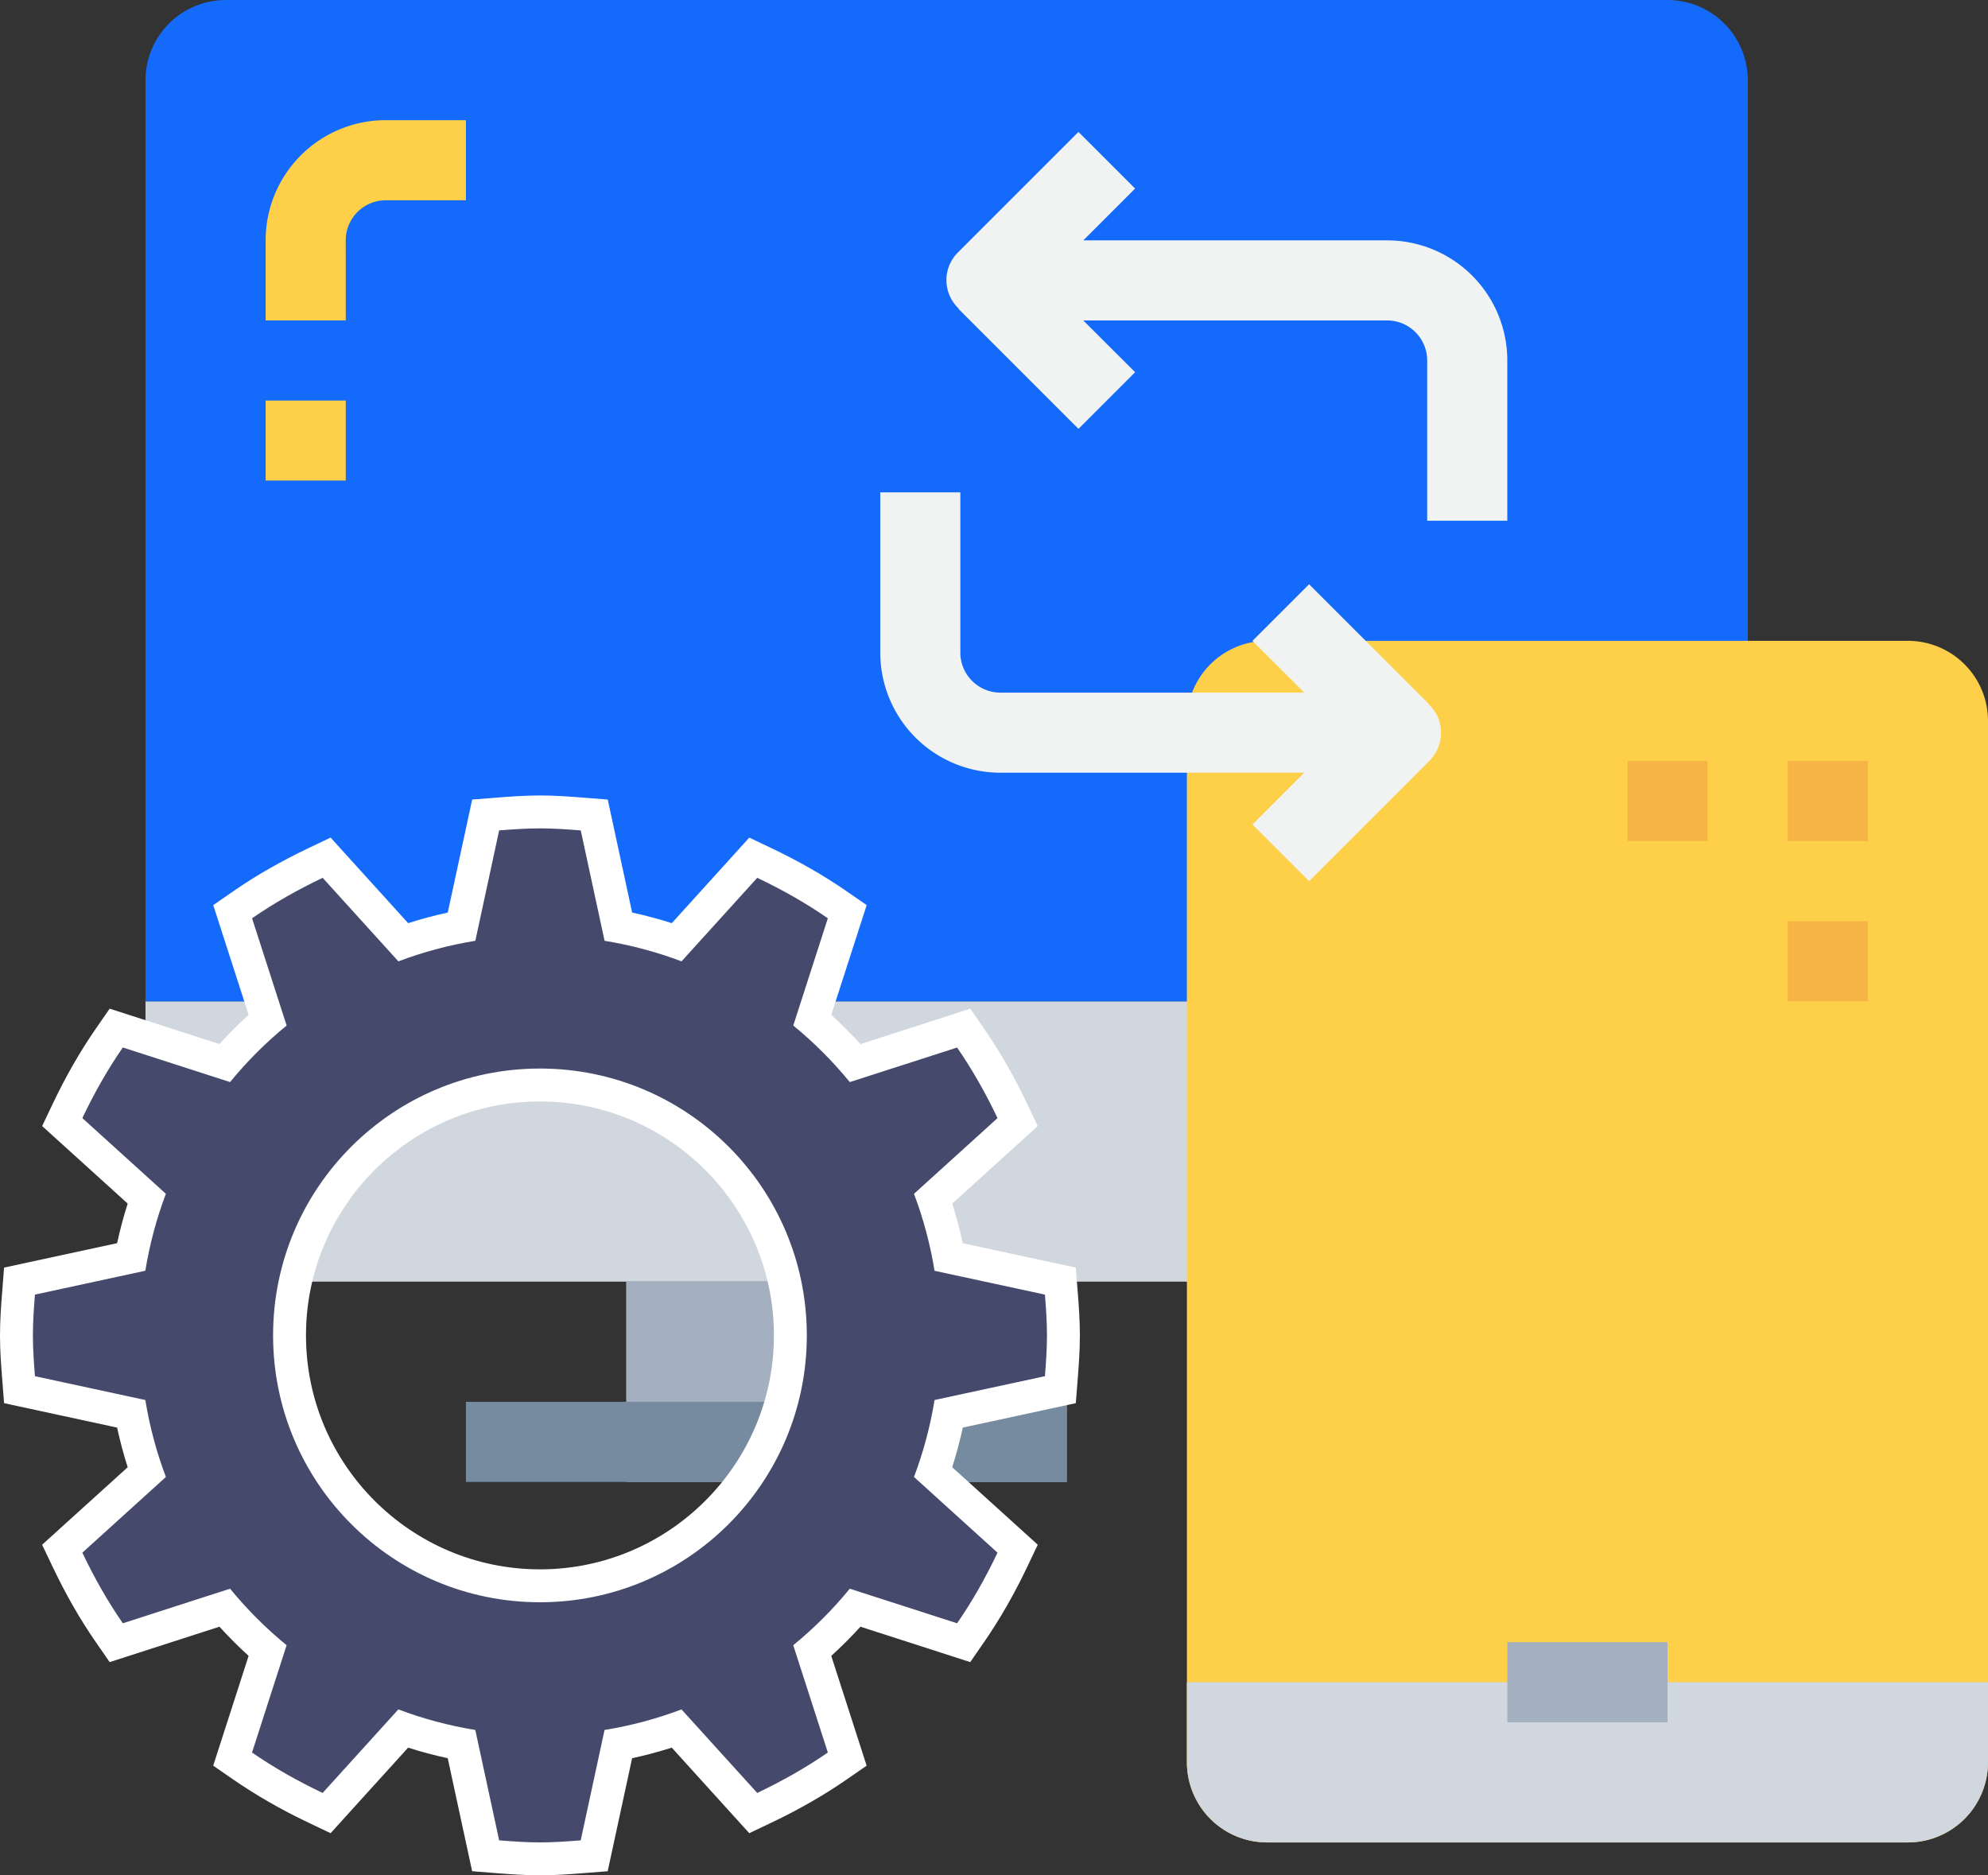 <svg xmlns="http://www.w3.org/2000/svg" width="60.422" height="56.999" viewBox="0 0 60.422 56.999"><rect x="0" y="0" width="60.422" height="56.999" fill="#333333" stroke="none"/><g id="Group_25996" data-name="Group 25996" transform="translate(-14531.578 21697)"><g id="Group_25998" data-name="Group 25998" transform="translate(14532.578 -21697)"><g id="responsive" transform="translate(3.422)"><path id="Path_26442" data-name="Path 26442" d="M48.7,266.668v8.521H2.435A2.442,2.442,0,0,1,0,272.755v-6.087Zm0,0" transform="translate(0 -236.233)" fill="#d0d7df"></path><path id="Path_26443" data-name="Path 26443" d="M48.7,15.826V30.435H0v-28A2.442,2.442,0,0,1,2.435,0H46.261A2.442,2.442,0,0,1,48.7,2.435Zm0,0" fill="#136afb"></path><path id="Path_26444" data-name="Path 26444" d="M128,341.332h13.391v6.087H128Zm0,0" transform="translate(-113.391 -302.376)" fill="#a4b0c0"></path><path id="Path_26445" data-name="Path 26445" d="M279.767,170.668h19.478a2.435,2.435,0,0,1,2.435,2.435v31.652a2.435,2.435,0,0,1-2.435,2.435H279.767a2.435,2.435,0,0,1-2.435-2.435V173.1A2.435,2.435,0,0,1,279.767,170.668Zm0,0" transform="translate(-245.68 -151.19)" fill="#fed049"></path><path id="Path_26446" data-name="Path 26446" d="M277.332,448v2.435a2.442,2.442,0,0,0,2.435,2.435h19.478a2.442,2.442,0,0,0,2.435-2.435V448Zm0,0" transform="translate(-245.68 -396.87)" fill="#d0d7df"></path><path id="Path_26447" data-name="Path 26447" d="M362.668,437.332h4.869v2.435h-4.869Zm0,0" transform="translate(-321.277 -387.419)" fill="#a4b0c0"></path><path id="Path_26448" data-name="Path 26448" d="M85.332,373.332h18.261v2.435H85.332Zm0,0" transform="translate(-75.593 -330.724)" fill="#768ba0"></path><path id="Path_26449" data-name="Path 26449" d="M34.435,38.087H32V35.652A3.652,3.652,0,0,1,35.652,32h2.435v2.435H35.652a1.218,1.218,0,0,0-1.218,1.218Zm0,0" transform="translate(-28.348 -28.348)" fill="#fed049"></path><path id="Path_26450" data-name="Path 26450" d="M32,106.668h2.435V109.1H32Zm0,0" transform="translate(-28.348 -94.494)" fill="#fed049"></path><g id="Group_25996-2" data-name="Group 25996" transform="translate(45.044 23.131)"><path id="Path_26451" data-name="Path 26451" d="M437.332,202.668h2.435V205.1h-2.435Zm0,0" transform="translate(-432.463 -202.668)" fill="#f6b445"></path><path id="Path_26452" data-name="Path 26452" d="M437.332,245.332h2.435v2.435h-2.435Zm0,0" transform="translate(-432.463 -240.463)" fill="#f6b445"></path><path id="Path_26453" data-name="Path 26453" d="M394.668,202.668H397.1V205.1h-2.435Zm0,0" transform="translate(-394.668 -202.668)" fill="#f6b445"></path></g><path id="Path_26454" data-name="Path 26454" d="M226.689,38.421h-9.235l1.574-1.574-1.722-1.721-3.652,3.652a1.186,1.186,0,0,0,.009,1.713l-.008.008,3.652,3.652,1.721-1.722-1.575-1.573h9.235a1.217,1.217,0,0,1,1.217,1.218v4.87h2.435v-4.87a3.652,3.652,0,0,0-3.652-3.652Zm0,0" transform="translate(-188.95 -31.116)" fill="#f1f2f2"></path><path id="Path_26455" data-name="Path 26455" d="M112.951,209.506a1.226,1.226,0,0,0-.273-.386l.008-.007-3.652-3.652-1.722,1.721,1.576,1.573H99.652a1.218,1.218,0,0,1-1.218-1.218v-4.869H96v4.869a3.652,3.652,0,0,0,3.652,3.652h9.235l-1.574,1.574,1.721,1.721,3.652-3.652a1.217,1.217,0,0,0,.264-1.327Zm0,0" transform="translate(-73.668 -187.703)" fill="#f1f2f2"></path></g><g id="Path_26461" data-name="Path 26461" transform="translate(-3 2.178)" fill="#454a6d"><path d="M 18.411 54.321 C 17.976 54.321 17.558 54.291 17.131 54.257 L 16.76 54.228 L 16.682 53.864 L 16.028 50.838 C 15.424 50.722 14.829 50.563 14.252 50.363 L 12.176 52.654 L 11.927 52.929 L 11.591 52.77 C 10.786 52.387 10.04 51.96 9.375 51.5 L 9.07 51.289 L 9.184 50.935 L 10.132 47.994 C 9.668 47.593 9.23 47.156 8.827 46.689 L 5.886 47.637 L 5.533 47.751 L 5.321 47.446 C 4.858 46.776 4.442 46.051 4.052 45.23 L 3.892 44.895 L 4.167 44.645 L 6.458 42.569 C 6.258 41.992 6.099 41.397 5.983 40.793 L 2.957 40.14 L 2.593 40.061 L 2.564 39.69 C 2.53 39.263 2.5 38.845 2.5 38.411 C 2.5 37.977 2.53 37.558 2.564 37.131 L 2.593 36.76 L 2.957 36.682 L 5.983 36.028 C 6.099 35.424 6.258 34.829 6.458 34.252 L 4.167 32.176 L 3.892 31.927 L 4.051 31.591 C 4.434 30.786 4.861 30.04 5.321 29.375 L 5.533 29.07 L 5.886 29.184 L 8.827 30.132 C 9.229 29.667 9.666 29.23 10.133 28.827 L 9.185 25.886 L 9.071 25.533 L 9.376 25.321 C 10.046 24.858 10.771 24.442 11.592 24.052 L 11.928 23.892 L 12.177 24.167 L 14.253 26.458 C 14.83 26.258 15.425 26.099 16.029 25.983 L 16.683 22.957 L 16.761 22.593 L 17.132 22.564 C 17.558 22.53 17.976 22.5 18.411 22.5 C 18.845 22.5 19.264 22.53 19.69 22.564 L 20.061 22.593 L 20.14 22.957 L 20.793 25.983 C 21.398 26.099 21.993 26.258 22.569 26.458 L 24.645 24.167 L 24.894 23.892 L 25.23 24.051 C 26.035 24.434 26.781 24.861 27.446 25.321 L 27.751 25.533 L 27.637 25.886 L 26.689 28.827 C 27.154 29.229 27.591 29.666 27.995 30.133 L 30.935 29.185 L 31.289 29.071 L 31.5 29.376 C 31.964 30.046 32.379 30.771 32.77 31.592 L 32.93 31.928 L 32.654 32.177 L 30.363 34.253 C 30.564 34.83 30.723 35.425 30.838 36.029 L 33.864 36.683 L 34.228 36.761 L 34.257 37.132 C 34.291 37.558 34.321 37.976 34.321 38.411 C 34.321 38.845 34.291 39.263 34.257 39.69 L 34.228 40.061 L 33.864 40.14 L 30.838 40.793 C 30.722 41.398 30.563 41.993 30.363 42.569 L 32.654 44.645 L 32.929 44.894 L 32.77 45.23 C 32.387 46.035 31.96 46.781 31.5 47.446 L 31.289 47.751 L 30.935 47.637 L 27.994 46.689 C 27.593 47.154 27.155 47.591 26.688 47.995 L 27.637 50.935 L 27.75 51.289 L 27.445 51.5 C 26.775 51.964 26.05 52.379 25.229 52.77 L 24.894 52.93 L 24.644 52.654 L 22.568 50.363 C 21.992 50.564 21.397 50.723 20.792 50.838 L 20.139 53.864 L 20.06 54.228 L 19.689 54.257 C 19.264 54.291 18.846 54.321 18.411 54.321 Z M 18.411 30.8 C 14.214 30.8 10.8 34.214 10.8 38.411 C 10.8 42.607 14.214 46.022 18.411 46.022 C 22.607 46.022 26.022 42.607 26.022 38.411 C 26.022 34.214 22.607 30.8 18.411 30.8 Z" stroke="none"></path><path d="M 18.411 53.821 C 18.829 53.821 19.24 53.791 19.65 53.759 L 20.374 50.404 C 21.185 50.272 21.966 50.062 22.713 49.779 L 25.015 52.318 C 25.764 51.961 26.484 51.557 27.161 51.089 L 26.109 47.828 C 26.738 47.314 27.314 46.739 27.828 46.11 L 31.089 47.161 C 31.557 46.485 31.962 45.765 32.318 45.015 L 29.779 42.714 C 30.062 41.966 30.272 41.185 30.404 40.375 L 33.759 39.651 C 33.791 39.24 33.821 38.829 33.821 38.411 C 33.821 37.992 33.791 37.581 33.759 37.171 L 30.404 36.447 C 30.272 35.637 30.062 34.856 29.779 34.108 L 32.318 31.807 C 31.961 31.057 31.557 30.337 31.089 29.661 L 27.828 30.712 C 27.314 30.083 26.739 29.507 26.11 28.993 L 27.161 25.733 C 26.485 25.265 25.765 24.859 25.015 24.503 L 22.714 27.042 C 21.966 26.759 21.185 26.549 20.375 26.417 L 19.651 23.062 C 19.24 23.03 18.829 23 18.411 23 C 17.992 23 17.581 23.03 17.171 23.062 L 16.447 26.417 C 15.637 26.549 14.856 26.759 14.108 27.042 L 11.807 24.503 C 11.057 24.86 10.337 25.265 9.661 25.733 L 10.712 28.993 C 10.083 29.507 9.507 30.082 8.993 30.711 L 5.733 29.66 C 5.265 30.336 4.859 31.057 4.503 31.806 L 7.042 34.107 C 6.759 34.855 6.549 35.637 6.417 36.446 L 3.062 37.171 C 3.03 37.581 3 37.992 3 38.411 C 3 38.829 3.03 39.24 3.062 39.651 L 6.417 40.375 C 6.549 41.185 6.759 41.966 7.042 42.714 L 4.503 45.015 C 4.86 45.765 5.265 46.485 5.733 47.161 L 8.993 46.11 C 9.507 46.738 10.082 47.314 10.711 47.828 L 9.66 51.089 C 10.336 51.557 11.057 51.962 11.806 52.318 L 14.107 49.779 C 14.855 50.062 15.637 50.272 16.446 50.404 L 17.171 53.759 C 17.581 53.791 17.992 53.821 18.411 53.821 M 18.411 30.3 C 22.89 30.3 26.522 33.931 26.522 38.411 C 26.522 42.89 22.89 46.522 18.411 46.522 C 13.931 46.522 10.3 42.89 10.3 38.411 C 10.3 33.931 13.931 30.3 18.411 30.3 M 18.411 54.821 C 17.958 54.821 17.529 54.79 17.092 54.756 L 16.35 54.697 L 15.608 51.263 C 15.201 51.174 14.799 51.067 14.404 50.941 L 12.048 53.541 L 11.377 53.222 C 10.547 52.827 9.778 52.386 9.091 51.911 L 8.48 51.489 L 9.556 48.152 C 9.247 47.871 8.951 47.575 8.67 47.265 L 5.333 48.341 L 4.91 47.73 C 4.431 47.038 4.003 46.291 3.6 45.445 L 3.28 44.774 L 5.881 42.418 C 5.755 42.022 5.647 41.62 5.559 41.213 L 2.124 40.471 L 2.066 39.73 C 2.031 39.293 2 38.863 2 38.411 C 2 37.959 2.031 37.529 2.066 37.092 L 2.124 36.35 L 5.559 35.608 C 5.647 35.201 5.755 34.799 5.881 34.404 L 3.281 32.048 L 3.6 31.377 C 3.994 30.547 4.435 29.778 4.91 29.091 L 5.333 28.48 L 8.669 29.556 C 8.951 29.247 9.247 28.951 9.557 28.669 L 8.481 25.333 L 9.092 24.91 C 9.784 24.431 10.532 24.003 11.377 23.6 L 12.048 23.28 L 14.405 25.881 C 14.8 25.755 15.202 25.647 15.609 25.559 L 16.351 22.124 L 17.092 22.066 C 17.529 22.031 17.958 22 18.411 22 C 18.863 22 19.293 22.031 19.73 22.066 L 20.471 22.124 L 21.213 25.559 C 21.62 25.647 22.023 25.755 22.418 25.881 L 24.773 23.281 L 25.444 23.6 C 26.274 23.994 27.043 24.435 27.73 24.91 L 28.341 25.333 L 27.265 28.67 C 27.574 28.951 27.87 29.247 28.152 29.557 L 31.489 28.481 L 31.911 29.092 C 32.39 29.784 32.819 30.532 33.221 31.377 L 33.541 32.048 L 30.941 34.405 C 31.067 34.8 31.174 35.202 31.263 35.609 L 34.697 36.351 L 34.756 37.092 C 34.79 37.529 34.821 37.958 34.821 38.411 C 34.821 38.863 34.79 39.293 34.756 39.73 L 34.697 40.471 L 31.263 41.213 C 31.174 41.62 31.067 42.023 30.941 42.418 L 33.541 44.773 L 33.222 45.444 C 32.827 46.274 32.386 47.043 31.911 47.73 L 31.489 48.341 L 28.152 47.265 C 27.871 47.574 27.574 47.87 27.265 48.152 L 28.34 51.489 L 27.73 51.911 C 27.037 52.39 26.29 52.819 25.444 53.221 L 24.773 53.541 L 22.417 50.941 C 22.022 51.067 21.619 51.174 21.212 51.263 L 20.47 54.697 L 19.729 54.756 C 19.293 54.79 18.864 54.821 18.411 54.821 Z M 18.411 31.3 C 14.49 31.3 11.3 34.49 11.3 38.411 C 11.3 42.332 14.49 45.522 18.411 45.522 C 22.332 45.522 25.522 42.332 25.522 38.411 C 25.522 34.49 22.332 31.3 18.411 31.3 Z" stroke="none" fill="#fff"></path></g></g></g></svg>